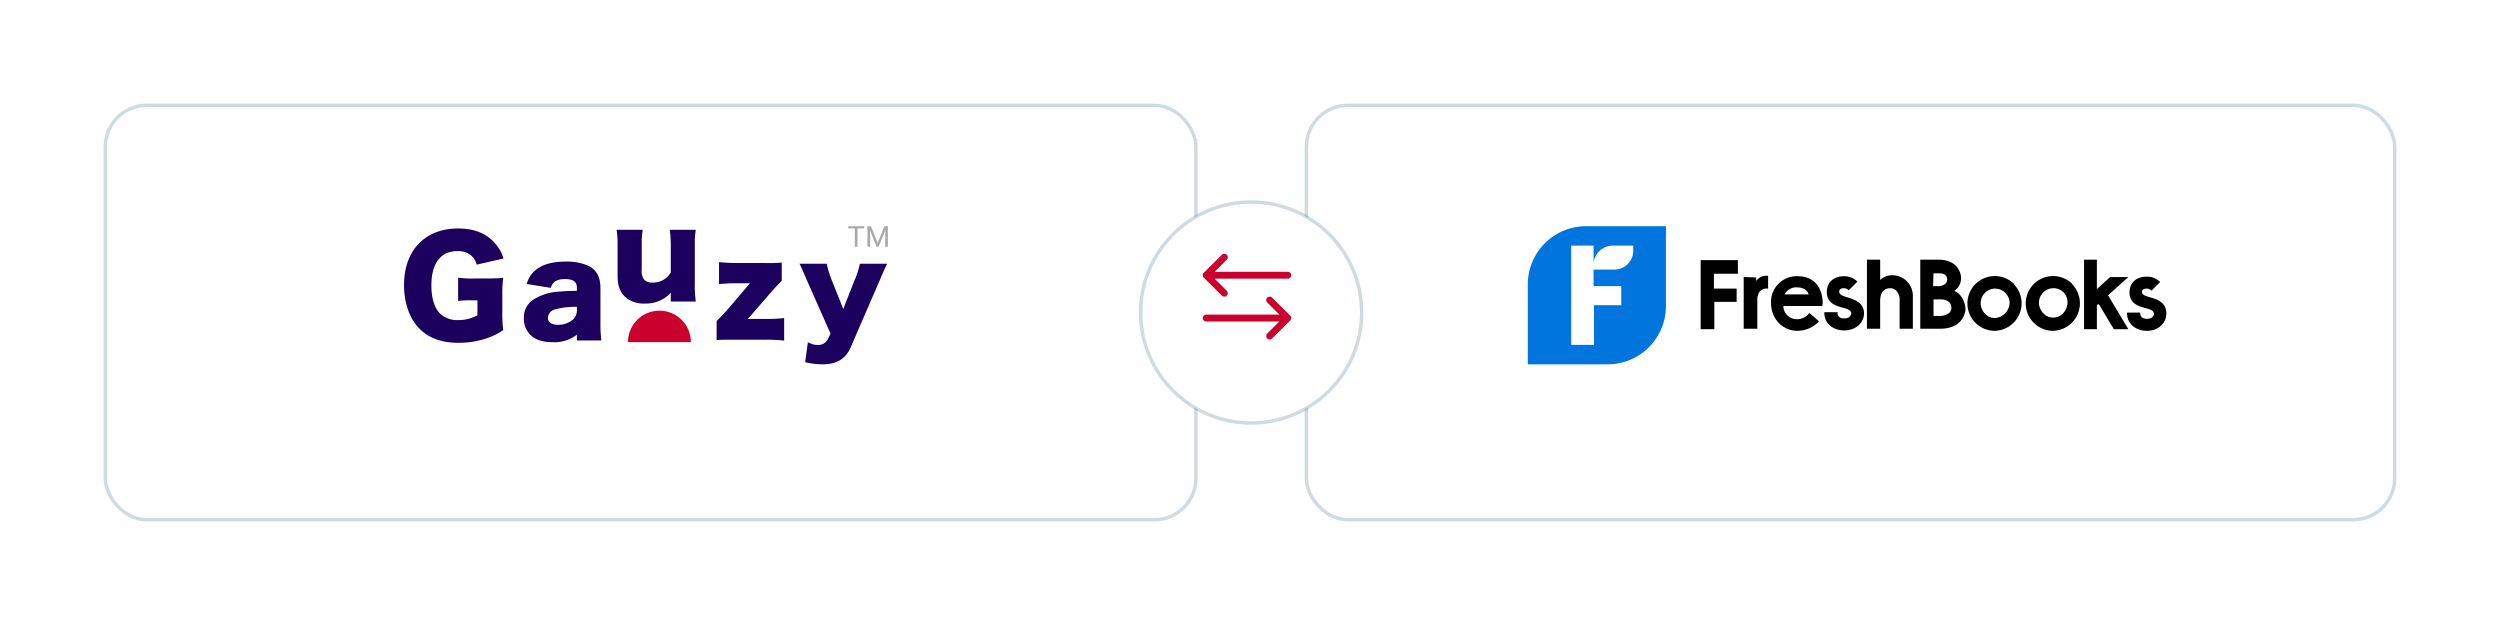 <svg xmlns="http://www.w3.org/2000/svg" xmlns:xlink="http://www.w3.org/1999/xlink" width="723.943" height="181" viewBox="0 0 723.943 181"><defs><style>.a,.b{fill:#fff;}.a{stroke:rgba(51,91,122,0.23);stroke-miterlimit:10;}.c{fill:#0075dd;}.d{fill:#1b005d;}.d,.e{fill-rule:evenodd;}.e,.g{fill:#ca002d;}.f{fill:#a9a9a9;}.h{filter:url(#e);}.i{filter:url(#c);}.j{filter:url(#a);}</style><filter id="a" x="347.8" y="0" width="376.143" height="181" filterUnits="userSpaceOnUse"><feOffset dx="1" dy="5" input="SourceAlpha"/><feGaussianBlur stdDeviation="10" result="b"/><feFlood flood-opacity="0.043"/><feComposite operator="in" in2="b"/><feComposite in="SourceGraphic"/></filter><filter id="c" x="0" y="0" width="376.8" height="181" filterUnits="userSpaceOnUse"><feOffset dx="1" dy="5" input="SourceAlpha"/><feGaussianBlur stdDeviation="10" result="d"/><feFlood flood-opacity="0.043"/><feComposite operator="in" in2="d"/><feComposite in="SourceGraphic"/></filter><filter id="e" x="299.8" y="28" width="125" height="125" filterUnits="userSpaceOnUse"><feOffset dx="1" dy="5" input="SourceAlpha"/><feGaussianBlur stdDeviation="10" result="f"/><feFlood flood-opacity="0.043"/><feComposite operator="in" in2="f"/><feComposite in="SourceGraphic"/></filter></defs><g transform="translate(-298.2 -411.5)"><g transform="translate(-162.5 -88)"><g class="j" transform="matrix(1, 0, 0, 1, 460.7, 499.5)"><rect class="a" width="315.143" height="120" rx="12" transform="translate(377.3 25.5)"/></g><g transform="translate(903.117 562.699)"><path class="b" d="M9.8,5.9H30.638V36.918H9.8Z" transform="translate(1.937 0.711)"/><path class="c" d="M16.886,2.3A16.867,16.867,0,0,0,0,19.186V42.3H23.114A16.867,16.867,0,0,0,40,25.414V2.3ZM30.539,9.366a5.494,5.494,0,0,1-5.509,5.509H19.042v4.79h8.024v5.509h-7.9v11.5H12.575V7.929h6.467v5.15a5.593,5.593,0,0,1,5.509-5.15h5.988Z"/><path d="M52.2,14.662v14.97h3.952V21.489a4.1,4.1,0,0,1,.6-2.515,2.6,2.6,0,0,1,2.4-.958h.12V14.3h-.12a3.622,3.622,0,0,0-2.754.838l-.24.24-.359.359v-.958Z" transform="translate(10.315 2.368)"/><path d="M85.832,30.52V22.256c0-2.275,1.078-3.593,2.874-3.593a2.437,2.437,0,0,1,1.8.719,3.831,3.831,0,0,1,.958,2.754V30.4h3.832V21.059a5.925,5.925,0,0,0-5.269-6.108,5.11,5.11,0,0,0-4.192,1.317V10.4H82v20h3.832Z" transform="translate(16.204 1.601)"/><path d="M104.84,19.5h-.12l.12-.12a4.472,4.472,0,0,0,1.8-4.431c-.6-2.874-2.874-4.551-6.467-4.551H94.9v20h5.629c4.192,0,6.707-1.8,7.425-5.15.24-1.916-.958-4.91-3.114-5.749Zm-6.108-5.15h1.677c.719,0,2.156.12,2.275,1.677a1.8,1.8,0,0,1-.479,1.317,3.364,3.364,0,0,1-2.4.719h-1.2ZM103.4,25.729a4.661,4.661,0,0,1-3.353.958H98.732V21.9h2.156c1.317,0,2.874.6,2.994,2.156a2.146,2.146,0,0,1-.479,1.677Z" transform="translate(18.753 1.601)"/><path d="M119.714,16.575a7.93,7.93,0,1,0-5.749,13.653h.12a7.967,7.967,0,0,0,5.749-13.413C119.953,16.7,119.833,16.575,119.714,16.575Zm-5.389,9.94a3.715,3.715,0,0,1-2.874-1.2,4.349,4.349,0,0,1-1.317-3.114,4.22,4.22,0,0,1,4.072-4.192h.12a4.22,4.22,0,0,1,4.192,4.072A4.544,4.544,0,0,1,114.324,26.516Z" transform="translate(21.005 2.371)"/><path d="M133.814,16.575a7.93,7.93,0,1,0-5.749,13.653h.12a7.967,7.967,0,0,0,5.749-13.413A.418.418,0,0,0,133.814,16.575Zm-2.515,8.5a3.826,3.826,0,0,1-2.874,1.317,3.715,3.715,0,0,1-2.874-1.2,4.349,4.349,0,0,1-1.317-3.114,4.22,4.22,0,0,1,4.072-4.192h.12a4.038,4.038,0,0,1,4.072,4.072A4.912,4.912,0,0,1,131.3,25.078Z" transform="translate(23.791 2.371)"/><path d="M138.213,23.693l.24-.359h.359l4.311,7.186h4.192l-5.868-9.82,5.868-5.269h-5.269L138.213,18.9V10.4H134.5V30.52h3.713Z" transform="translate(26.578 1.601)"/><path d="M156.277,25.159c0-3.234-2.635-4.072-4.671-4.671v0c-1.317-.359-2.4-.719-2.4-1.557,0-.6.479-.958,1.317-.958a1.8,1.8,0,0,1,1.317.479l.12.12,2.515-2.515-.12-.12a5.355,5.355,0,0,0-3.713-1.437c-3.114,0-5.03,1.8-5.03,4.551,0,3.234,2.515,3.952,4.551,4.551,1.437.359,2.515.719,2.515,1.677,0,.838-.838,1.437-2.036,1.437s-1.916-.6-1.916-1.557v-.24H144.9v.24c0,2.874,2.4,5.03,5.749,5.03,3.234,0,5.629-2.156,5.629-5.03Z" transform="translate(28.633 2.411)"/><path d="M45.632,14.452v4.311h6.587V22.6H45.752v7.9H41.8v-20H52.578v3.952Z" transform="translate(8.26 1.62)"/><path d="M73.77,22.3c0-4.91-2.755-7.9-7.186-7.9A7.455,7.455,0,0,0,58.8,22.065c0,4.671,3.353,8.144,7.665,8.144a8.427,8.427,0,0,0,6.108-2.635l.12-.12-2.754-2.4-.12.12a4.426,4.426,0,0,1-3.473,1.677,3.9,3.9,0,0,1-3.952-3.473v-.359H73.65ZM62.752,19.669l.12-.24a3.785,3.785,0,0,1,3.473-1.8c1.677,0,2.994.719,3.353,2.036Z" transform="translate(11.619 2.391)"/><path d="M78.407,20.508c-1.317-.359-2.4-.719-2.4-1.677,0-.6.479-.958,1.317-.958a1.8,1.8,0,0,1,1.317.479l.12.12,2.515-2.515-.12-.12A5.355,5.355,0,0,0,77.449,14.4c-3.114,0-5.03,1.8-5.03,4.551,0,3.234,2.515,3.952,4.551,4.551,1.437.359,2.515.719,2.515,1.677,0,.838-.838,1.437-2.036,1.437s-1.916-.6-1.916-1.557v-.24H71.7v.24c0,2.874,2.4,5.03,5.749,5.03s5.749-2.156,5.749-5.03c-.12-3.114-2.755-3.832-4.79-4.551Z" transform="translate(14.168 2.391)"/></g></g><g transform="translate(-590.247 191)"><g class="i" transform="matrix(1, 0, 0, 1, 888.45, 220.5)"><rect class="a" width="315.8" height="120" rx="12" transform="translate(29.5 25.5)"/></g><g transform="translate(1005.447 286)"><g transform="translate(0.001 0)"><g transform="translate(0)"><path class="d" d="M21.258,21.176H19.43a24.527,24.527,0,0,0-3.773.189V14.623a32.585,32.585,0,0,0,4.99.229h3.048c1.944,0,3.353-.039,5.031-.191a36.011,36.011,0,0,0-.268,5.181v4.268a38.82,38.82,0,0,0,.268,5.676,18.929,18.929,0,0,1-4.838,2.4,25.475,25.475,0,0,1-8.079,1.3c-4.838,0-8.609-1.333-11.316-4.079C1.6,26.508,0,21.974,0,16.754,0,6.735,6.056.371,15.657.371c4.761,0,8.382,1.486,10.9,4.536A11.076,11.076,0,0,1,28.8,9.059l-7.773,1.792a4.813,4.813,0,0,0-1.715-2.744,5.875,5.875,0,0,0-3.846-1.183c-4.879,0-7.544,3.544-7.544,9.946,0,3.543.8,6.285,2.324,7.963a7.152,7.152,0,0,0,5.485,2.056,11.419,11.419,0,0,0,5.526-1.37Z" transform="translate(0 0.292)"/><path class="d" d="M34.789,19.865V18.847a21.643,21.643,0,0,0-6.3.727,2.694,2.694,0,0,0-2.112,2.4c0,1.31,1.092,2.076,2.985,2.076a6.744,6.744,0,0,0,4.116-1.386,3.67,3.67,0,0,0,1.31-2.8m0-5.681v-.836c0-1.747-1.056-2.549-3.46-2.549-2.33,0-3.568.766-4.113,2.549l-6.957-1.129a7.827,7.827,0,0,1,3.06-4.406c1.967-1.385,4.659-2.076,8.193-2.076a15.788,15.788,0,0,1,6.737,1.276c2.33,1.274,3.35,3.276,3.35,6.555V23.4a42.548,42.548,0,0,0,.254,5.17H34.789V26.893a10.575,10.575,0,0,1-7.064,2.185c-2.767,0-4.843-.656-6.3-2a6.554,6.554,0,0,1-2-4.952,6.119,6.119,0,0,1,2.66-5.317,15.154,15.154,0,0,1,7.573-2.367c1.42-.145,2.512-.182,5.134-.255" transform="translate(15.275 4.513)"/><path class="d" d="M49.854.589h7.537A21.583,21.583,0,0,0,57.1,4.646V15.9a35.727,35.727,0,0,0,.291,5.463H50.145V19.794a9.728,9.728,0,0,1,.036-.983,9.959,9.959,0,0,1-7.575,3.13A8.024,8.024,0,0,1,36.818,19.9c-1.456-1.458-2.076-3.243-2.076-6.119V4.646A24.634,24.634,0,0,0,34.451.589h7.573a22.087,22.087,0,0,0-.291,4.057V12.11a4.16,4.16,0,0,0,.582,2.733,2.854,2.854,0,0,0,2.367,1.018,5.91,5.91,0,0,0,5.463-2.93V4.646A32.518,32.518,0,0,0,49.854.589" transform="translate(27.096 0.463)"/><path class="d" d="M69.527,5.971v5.243c-1.385,1.456-2.44,2.548-3.094,3.314L60.35,21.556c-.291.327-.4.472-.691.763a10.109,10.109,0,0,1,1.093-.036h3.97a47.613,47.613,0,0,0,5.5-.255v6.519a45.44,45.44,0,0,0-5.535-.255h-9.1c-2.914,0-3.75,0-4.917.111V22.866c1.42-1.383,2.331-2.365,3.1-3.239l5.9-6.919a9.372,9.372,0,0,1,.691-.765h-3.5a47.648,47.648,0,0,0-5.5.254V5.824a49.743,49.743,0,0,0,5.5.257h7.684a49.575,49.575,0,0,0,4.99-.111" transform="translate(39.848 4.581)"/><path class="d" d="M73.093,26.329l-6.81-15.366C64.717,7.322,64.571,6.995,64.1,6.084H72a24.229,24.229,0,0,0,1.42,4.7l3.352,8.413,3.239-8.266a21.85,21.85,0,0,0,1.567-4.843h7.9c-.911,1.894-.911,1.894-2.187,4.879L78.954,30.227c-1.456,3.423-4.079,4.988-8.229,4.988a21.836,21.836,0,0,1-4.988-.62l.8-5.788a5.558,5.558,0,0,0,2.841.8A3.09,3.09,0,0,0,72.326,27.9Z" transform="translate(50.414 4.785)"/><path class="e" d="M54.51,22.8H36.3a9.1,9.1,0,1,1,18.206,0" transform="translate(28.554 10.774)"/><path class="f" d="M76.6.645H74.686v5.3h-.78V.645H72V0h4.6ZM78.572,0l1.944,4.851L82.46,0h1.017V5.945h-.784V3.63l.074-2.5L80.814,5.945h-.6l-1.948-4.8.078,2.487V5.945H77.56V0Z" transform="translate(56.629 0)"/></g></g></g></g><g transform="translate(-60.5 166)"><g class="h" transform="matrix(1, 0, 0, 1, 358.7, 245.5)"><circle class="a" cx="32" cy="32" r="32" transform="translate(329.3 53.5)"/></g><g transform="translate(18 19.7)"><path class="g" d="M25.307,5.492h0L20.081.291A1,1,0,0,0,18.67,1.709L22.178,5.2H1a1,1,0,0,0,0,2H22.178L18.67,10.691a1,1,0,0,0,1.411,1.418l5.225-5.2h0A1,1,0,0,0,25.307,5.492Z" transform="translate(689 311.7)"/><path class="g" d="M.293,5.492h0L5.519.291A1,1,0,0,1,6.93,1.709L3.422,5.2H24.6a1,1,0,0,1,0,2H3.422L6.93,10.692a1,1,0,0,1-1.411,1.418L.294,6.909h0A1,1,0,0,1,.293,5.492Z" transform="translate(689 299.3)"/></g></g></g></svg>